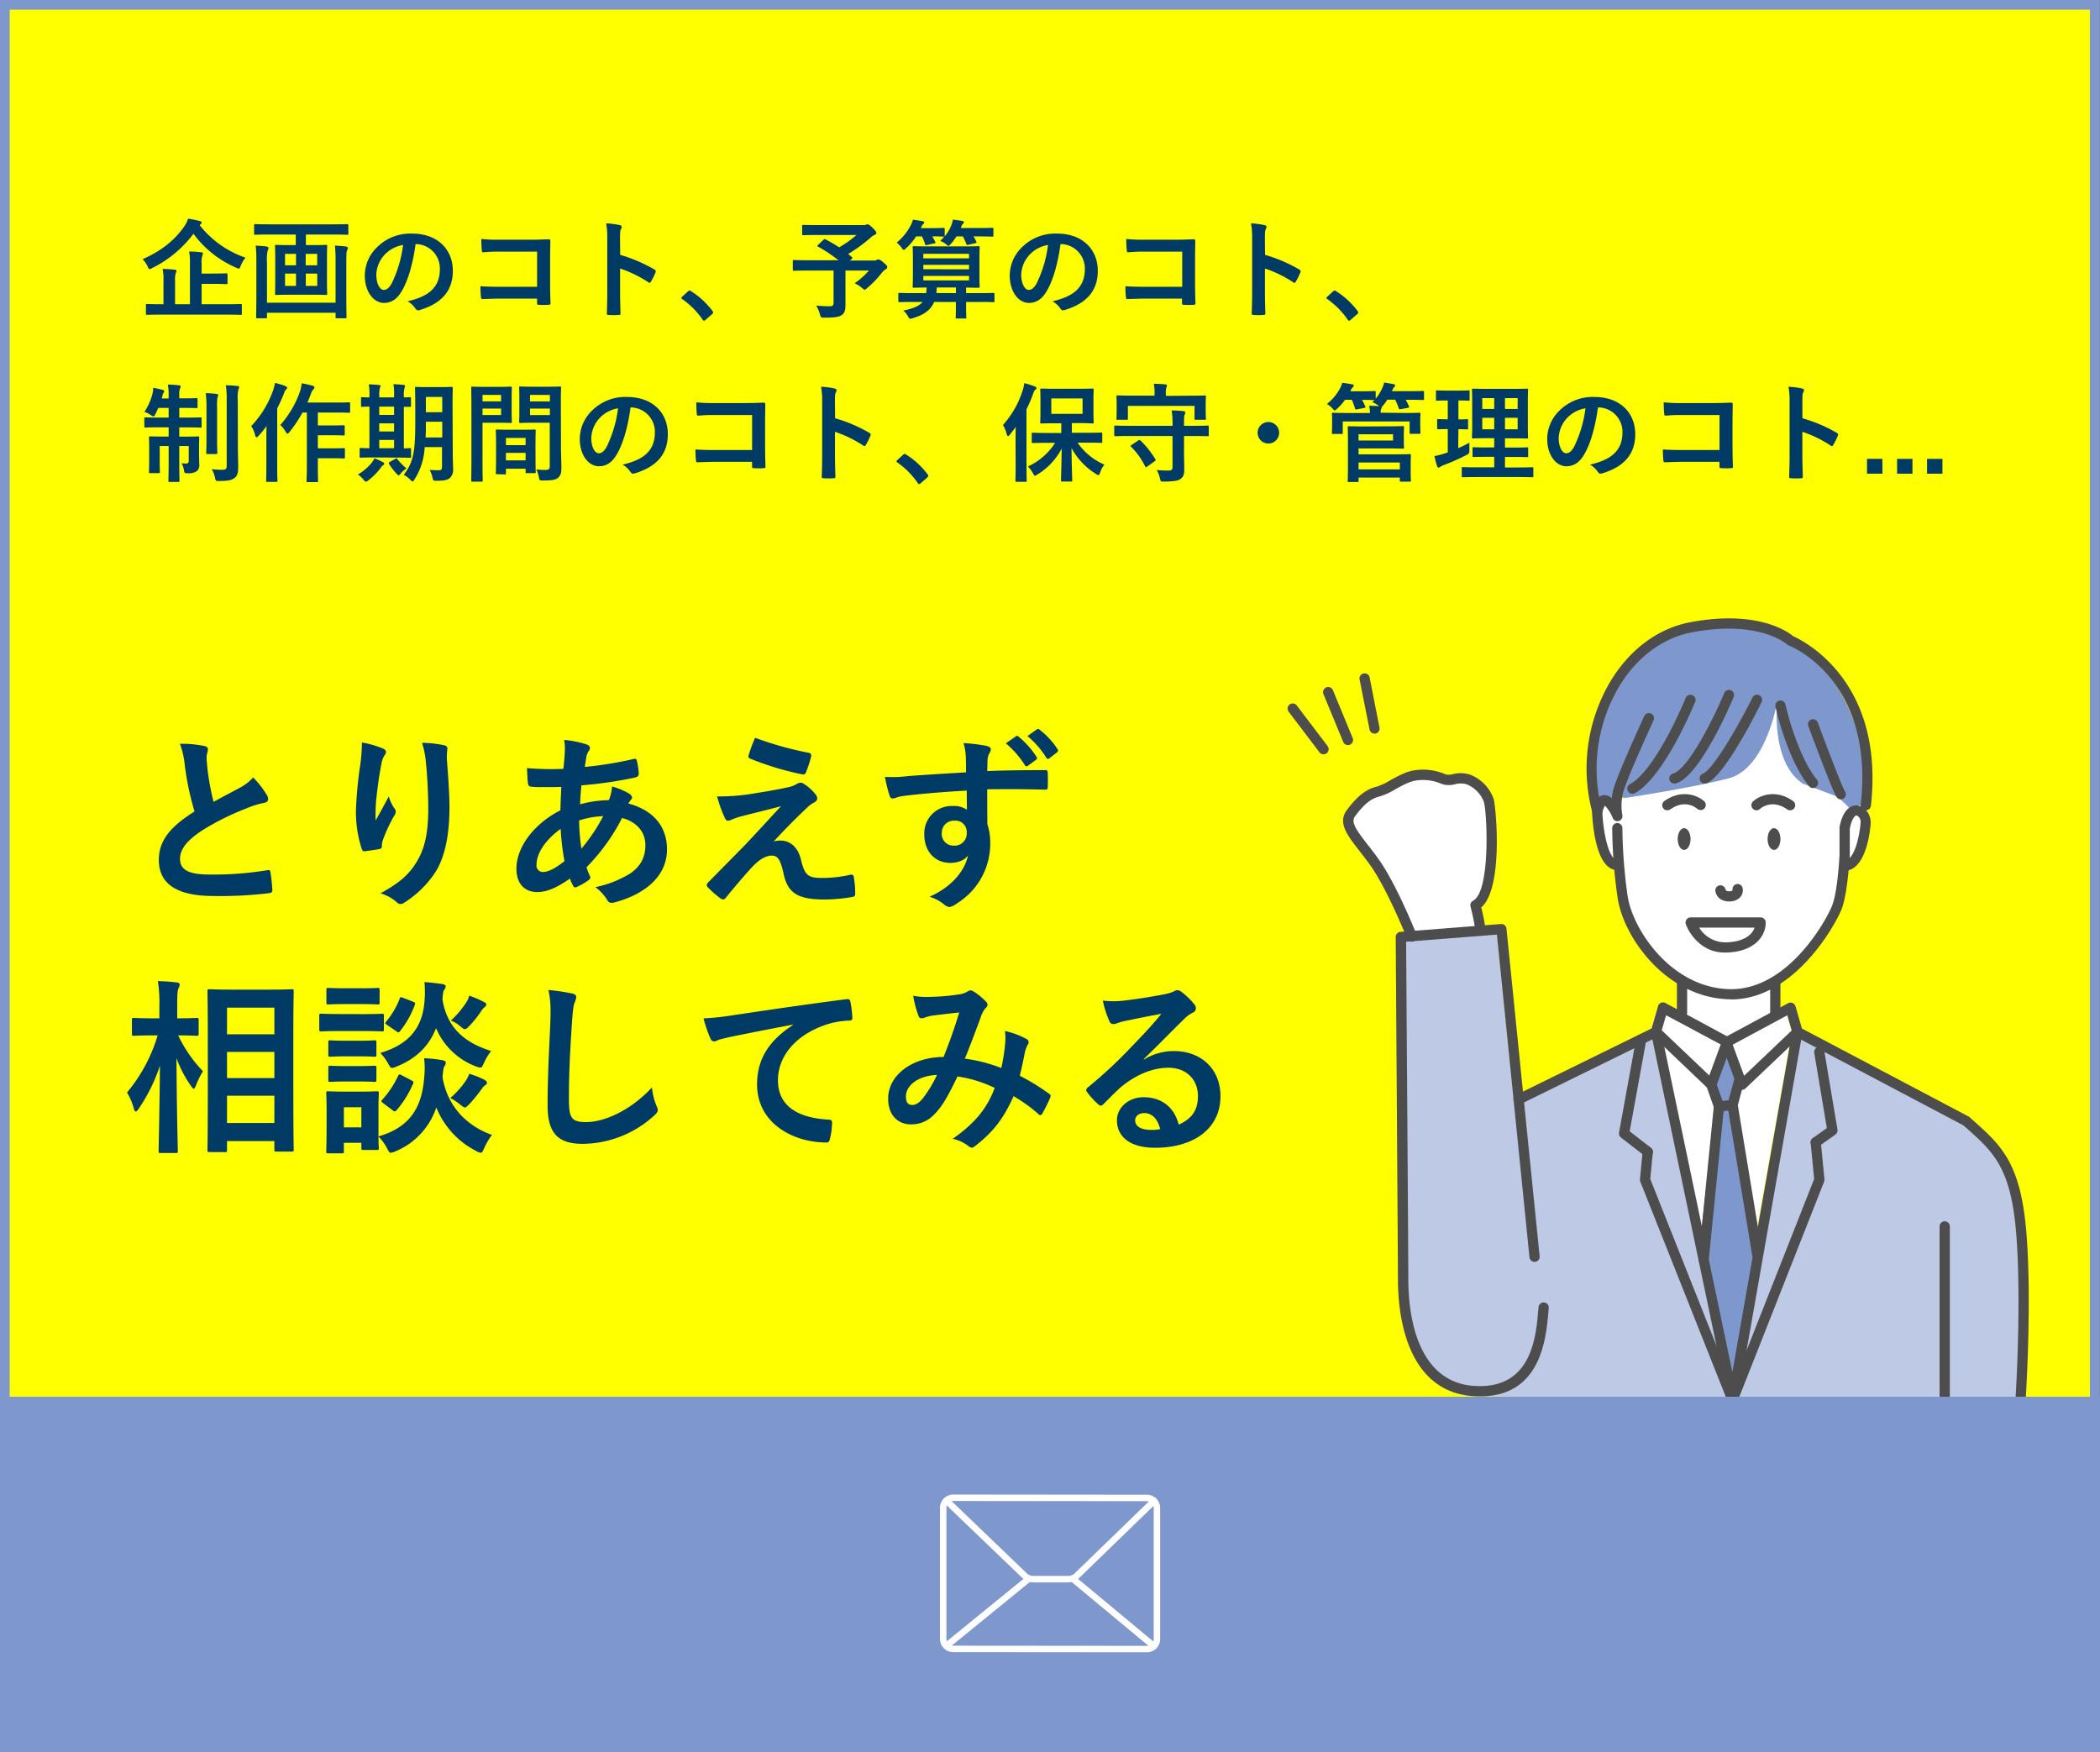 <svg xmlns="http://www.w3.org/2000/svg" viewBox="0 0 650.13 542.47"><rect x="0" y="0" width="650.13" height="542.47" fill="#808080" stroke="none"/><defs><style>.cls-1{fill:#ff0;}.cls-2{fill:#7e97cd;}.cls-3{fill:#fff;}.cls-4{fill:#becae5;}.cls-5{fill:#4d4d4d;}.cls-6{fill:#003b66;}.cls-7{fill:none;stroke:#fff;stroke-linecap:round;stroke-linejoin:round;stroke-width:2px;}</style></defs><g id="レイヤー_2" data-name="レイヤー 2"><g id="txt"><rect class="cls-1" x="1.5" y="1.5" width="647" height="539.47"/><path class="cls-2" d="M647,3V539.47H3V3H647m3-3H0V542.47H650V0Z"/><path class="cls-2" d="M500.5,246.74c-1,4.22,1.24,5.94,1.24,5.94s-4.19-10-6.21-1.44c-6.84-23.71,6.21-52.8,29.18-57.05,22-4.07,30.58,4.16,30.58,4.16s26.36,16,21.9,56.29Z"/><path class="cls-3" d="M437.09,290S431.2,275.23,426,267.63s-10.62-11.95-7.73-15.84,5.36-6,8.4-6.7,7.61-4.5,11.65-5a15.8,15.8,0,0,1,8.67,1.19c2.14.87,4.61-1,7.63.1a11,11,0,0,1,6.33,6.5c.79,2.54,2.78,28.85-4.12,32.45a73.52,73.52,0,0,1,1.55,7.6Z"/><path class="cls-4" d="M555,319.52,535,431.75,511.15,319.52l-42.54,20.91-5.32-52.75-31.12,2.43s.67,98.06.69,106.17,2.53,34.65,22.93,36l169.77,2.56s.47-31.84-1.35-53.48-8.1-26.21-17-34.24Z"/><polygon class="cls-3" points="554.77 319.52 534.79 431.75 510.97 319.52 513.13 312.02 532.98 322.73 532.76 322.73 552.61 312.02 554.77 319.52"/><path class="cls-3" d="M500.35,247.52s23.06-3.45,34.77-6.5,15.09-23.82,15.09-23.82-2.19,18.57,7.84,25.41l10.83,4.09s5.32,4.65,3.73,4.19c-1.31-.38,6.41-4.95,5.88,3.88,0,0-.89,13.16-6.51,13.24l-2.33,12.71c-1.33,3.58-8.41,16.57-19.44,23.18v10.45l-15.31,7.23s-13.42-7.77-14.16-8.17c-.4-.22-.37-5.66-.25-10.58-9.85-6.33-16.12-17.33-17.27-25.2-1.66-11.33-1.68-11.51-1.68-11.52l0,1.72c-5.62-.08-7.16-18.17-7.16-18.17Z"/><polygon class="cls-2" points="535.39 323.71 539.15 334.66 536.47 342.01 545.46 387.56 536.47 433.23 526.12 386.23 531.03 342.88 529.01 334.43 535.39 323.71"/><path class="cls-5" d="M516.19,250.89a1.56,1.56,0,0,0,.91-.29c4.67-3.27,8-.46,8.41-.12a1.59,1.59,0,0,0,2.14-2.34c-1.87-1.73-6.86-4-12.37-.13a1.58,1.58,0,0,0,.91,2.88Z"/><path class="cls-5" d="M554.18,250.89a1.58,1.58,0,0,0,.91-2.88c-5.51-3.86-10.5-1.6-12.37.13a1.58,1.58,0,0,0,2.14,2.33c.38-.33,3.75-3.13,8.41.13A1.56,1.56,0,0,0,554.18,250.89Z"/><ellipse class="cls-5" cx="549.21" cy="259.79" rx="1.99" ry="3.37"/><ellipse class="cls-5" cx="521.38" cy="259.79" rx="1.99" ry="3.37"/><path class="cls-5" d="M535.4,279.12a4.71,4.71,0,0,0,3-1A3.21,3.21,0,0,0,539.5,275a1.58,1.58,0,1,0-3.11.6c-.09.23-.75.48-1.49.32-.2,0-.67-.19-.71-.51a1.59,1.59,0,0,0-3.15.38,3.65,3.65,0,0,0,2.4,3A5.25,5.25,0,0,0,535.4,279.12Z"/><path class="cls-5" d="M521.92,286.17a1.59,1.59,0,0,1,.2-1.45,1.57,1.57,0,0,1,1.29-.67h21.65a1.59,1.59,0,0,1,1.58,1.59c0,4.52-3.83,9.15-12.38,9.3H534C526.94,295,523,289.23,521.92,286.17Zm4.11,1.05a9.53,9.53,0,0,0,8.18,4.56c5.55-.1,8.19-2.27,9-4.56Z"/><path class="cls-5" d="M535.44,309.41c-19.42-.44-32.83-18.93-34.67-31.55a158,158,0,0,1-1.65-21.45,1.57,1.57,0,0,1,1.58-1.57h0a1.58,1.58,0,0,1,1.57,1.59,157.79,157.79,0,0,0,1.62,21c1.48,10.13,13.31,28.43,31.61,28.84,18.13.38,30.15-21.7,31.77-26.07,1.72-4.63,2.22-15.54,2.22-15.58v-8.17a1.43,1.43,0,0,1,0-.29c1.23-6.52,4.31-6.9,5.58-6.76,2.3.26,4.17,2.76,4.07,5.51-.09,1.4-1.06,13-6.84,14.55-.34,3.76-1,8.84-2.09,11.84-1.74,4.67-14.61,28.15-34.25,28.15Zm37.23-52.84v8.09c0,.08,0,.45-.06,1,2.11-2,3.19-7.9,3.41-11a2.19,2.19,0,0,0-1.26-2.2h0C574.22,252.52,573.25,253.6,572.67,256.57Z"/><path class="cls-5" d="M500.7,269.42a1.59,1.59,0,0,0,0-3.17c-2.68,0-4.42-8.77-4.65-15.06a1.59,1.59,0,1,0-3.17.11c.11,3,1,18,7.78,18.12Z"/><path class="cls-5" d="M518.4,242.61a1.65,1.65,0,0,0,.43-.06c7.37-2.08,16.84-24.22,17.89-26.74a1.58,1.58,0,1,0-2.92-1.23c-3.76,9-11.38,23.67-15.83,24.92a1.58,1.58,0,0,0,.43,3.11Z"/><path class="cls-5" d="M505.45,245.73a1.56,1.56,0,0,0,.78-.2c9.11-5.14,18.19-27.3,18.57-28.24a1.58,1.58,0,0,0-2.93-1.19c-.09.22-9,22.07-17.2,26.67a1.58,1.58,0,0,0,.78,3Z"/><path class="cls-5" d="M527.8,242.61a1.55,1.55,0,0,0,.56-.11c5.35-2,15.14-21.27,17-25.1a1.58,1.58,0,0,0-.71-2.12,1.57,1.57,0,0,0-2.12.71c-4.52,9.07-12.26,22.38-15.34,23.55a1.59,1.59,0,0,0,.57,3.07Z"/><path class="cls-5" d="M561.27,244a1.55,1.55,0,0,0,1-.35,1.58,1.58,0,0,0,.23-2.23c-6.29-7.77-9.72-23.12-9.75-23.28a1.58,1.58,0,1,0-3.09.68c.14.66,3.61,16.24,10.38,24.59A1.58,1.58,0,0,0,561.27,244Z"/><path class="cls-5" d="M569.86,247.52a1.58,1.58,0,0,0,1.32-2.46c-.76-1.13-4.9-11.84-8.42-21.35a1.59,1.59,0,0,0-2-.93,1.57,1.57,0,0,0-.93,2c1.23,3.34,7.45,20.07,8.75,22A1.58,1.58,0,0,0,569.86,247.52Z"/><path class="cls-5" d="M500.7,254.27a1.67,1.67,0,0,0,.49-.08,1.58,1.58,0,0,0,1.05-1.87,16.81,16.81,0,0,1,.23-6.82c.79-3.34,7.09-17.35,9.45-22.46a1.58,1.58,0,0,0-2.87-1.33c-.35.76-8.64,18.73-9.67,23.06a22.71,22.71,0,0,0-.41,2.37,3.42,3.42,0,0,0-2.47-.95,2.82,2.82,0,0,0-1.45.56,49.92,49.92,0,0,1,6.44-34.56C507,203.24,515,197.4,524,195.74c20.75-3.84,29.12,3.69,29.2,3.76a1.58,1.58,0,0,0,.52.33c1.09.42,26.61,10.83,22.34,49.3a1.58,1.58,0,1,0,3.15.35c4.3-38.76-21.06-51.16-24.06-52.49-1.6-1.34-10.94-8.21-31.73-4.36-9.85,1.82-18.58,8.18-24.58,17.89A52.84,52.84,0,0,0,493,251.68a1.55,1.55,0,0,0,1.56,1.15,1.6,1.6,0,0,0,1.51-1.22,6.65,6.65,0,0,1,.79-2.16,11.64,11.64,0,0,1,2.42,3.84A1.58,1.58,0,0,0,500.7,254.27Z"/><path class="cls-5" d="M437.09,291.57a1.51,1.51,0,0,0,.59-.11,1.58,1.58,0,0,0,.88-2.06c-.24-.61-6-15-11.28-22.67-1.35-2-2.72-3.72-3.93-5.27-3.75-4.82-5.15-7-3.84-8.73,2.79-3.75,5-5.51,7.49-6.09a21.61,21.61,0,0,0,5-2.27c2.09-1.16,4.47-2.46,6.47-2.71a14.2,14.2,0,0,1,7.87,1.08,7.18,7.18,0,0,0,4.1.09,6.6,6.6,0,0,1,3.58,0,9.5,9.5,0,0,1,5.37,5.48c1,3.34,2.11,27.73-3.34,30.57a1.59,1.59,0,0,0-.8,1.81,70.55,70.55,0,0,1,1.51,7.42,1.59,1.59,0,0,0,3.14-.44c0-.14-.44-3.13-1.32-6.71,6.95-6.06,4.54-31.31,3.83-33.59a12.54,12.54,0,0,0-7.29-7.51,9.47,9.47,0,0,0-5.24-.18,4.67,4.67,0,0,1-2.35.09,17.36,17.36,0,0,0-9.46-1.29c-2.6.33-5.26,1.79-7.6,3.08a20,20,0,0,1-4.2,2c-3.29.75-6.08,2.93-9.32,7.29-2.88,3.88.1,7.71,3.88,12.57,1.18,1.51,2.52,3.23,3.82,5.12,5.07,7.36,10.89,21.9,10.95,22A1.59,1.59,0,0,0,437.09,291.57Z"/><path class="cls-5" d="M549.61,315.19a1.59,1.59,0,0,0,1.58-1.59v-9a1.59,1.59,0,1,0-3.17,0v9A1.59,1.59,0,0,0,549.61,315.19Z"/><path class="cls-5" d="M520.74,315.1a1.59,1.59,0,0,0,1.58-1.59v-9.57a1.59,1.59,0,1,0-3.17,0v9.57A1.59,1.59,0,0,0,520.74,315.1Z"/><path class="cls-5" d="M470.12,342a1.56,1.56,0,0,0,.7-.16l42.54-20.91A1.58,1.58,0,1,0,512,318.1L469.42,339a1.58,1.58,0,0,0,.7,3Z"/><path class="cls-5" d="M625.56,434.82a1.58,1.58,0,0,0,1.57-1.48c0-.31,2-30.62.17-52.13-1.79-21.21-7.86-26.63-16.25-34.13l-1.29-1.16a1.66,1.66,0,0,0-.32-.22L557.2,318.12a1.58,1.58,0,0,0-1.48,2.8l52.06,27.49,1.16,1c8.14,7.28,13.52,12.09,15.2,32,1.79,21.28-.15,51.36-.17,51.66a1.59,1.59,0,0,0,1.48,1.68Z"/><path class="cls-5" d="M458.26,432.35c18.75,0,20.36-17.9,21.06-25.7.05-.65.11-1.24.16-1.74a1.59,1.59,0,0,0-3.15-.36c-.05.53-.11,1.14-.17,1.81-.7,7.76-2.13,23.92-19.74,22.76C438.05,427.93,436,405.75,436,396.27c0-7.47-.6-92.39-.69-104.69l28.11-2.2,10.08,99.91a1.58,1.58,0,0,0,3.15-.32L466.38,287.52a1.59,1.59,0,0,0-1.7-1.42l-31.12,2.43a1.58,1.58,0,0,0-1.46,1.59c0,1,.66,98.15.69,106.17,0,10.36,2.39,34.63,23.42,36C456.91,432.33,457.6,432.35,458.26,432.35Z"/><path class="cls-5" d="M602.06,434.82a1.59,1.59,0,0,0,1.58-1.59V379.62a1.59,1.59,0,0,0-3.17,0v53.61A1.59,1.59,0,0,0,602.06,434.82Z"/><path class="cls-5" d="M425.51,227.14a1.55,1.55,0,0,0,.31,0,1.58,1.58,0,0,0,1.25-1.86L424,209.66a1.59,1.59,0,0,0-3.11.62l3.1,15.58A1.59,1.59,0,0,0,425.51,227.14Z"/><path class="cls-5" d="M417.3,230.7a1.62,1.62,0,0,0,.61-.12,1.59,1.59,0,0,0,.86-2.07l-6.07-14.68a1.59,1.59,0,1,0-2.93,1.21l6.07,14.68A1.58,1.58,0,0,0,417.3,230.7Z"/><path class="cls-5" d="M409.72,233.55A1.58,1.58,0,0,0,411,231l-9.6-12.65a1.59,1.59,0,0,0-2.53,1.91l9.61,12.66A1.57,1.57,0,0,0,409.72,233.55Z"/><path class="cls-5" d="M538.94,337.43a1.59,1.59,0,0,1-1.13-1L533,323.28a1.58,1.58,0,0,1,.73-1.94l19.85-10.72a1.61,1.61,0,0,1,1.37-.06,1.57,1.57,0,0,1,.91,1l2.16,7.5a1.62,1.62,0,0,1-.43,1.59L540.39,337a1.54,1.54,0,0,1-1.09.44A1.47,1.47,0,0,1,538.94,337.43Zm14.39-23.08-16.91,9.12,3.53,9.61,14.73-14Z"/><path class="cls-5" d="M528.73,337l-17.16-16.36a1.59,1.59,0,0,1-.43-1.59l2.16-7.5a1.59,1.59,0,0,1,2.27-1l19.85,10.72a1.58,1.58,0,0,1,.74,1.94l-4.85,13.16a1.57,1.57,0,0,1-1.13,1,1.34,1.34,0,0,1-.35,0A1.57,1.57,0,0,1,528.73,337ZM515.8,314.35,514.45,319l14.72,14,3.54-9.61Z"/><path class="cls-5" d="M536.48,434.82h0a1.57,1.57,0,0,0,1.53-1.31L558,319.8a1.58,1.58,0,0,0-1.28-1.84,1.59,1.59,0,0,0-1.84,1.29l-18.56,105.6L514.21,319.2a1.58,1.58,0,1,0-3.1.65l23.82,113.71A1.58,1.58,0,0,0,536.48,434.82Z"/><path class="cls-5" d="M532.17,344.12h.13l4.21-.36a1.58,1.58,0,0,0,1.39-1.17l2.22-8.23a1.58,1.58,0,0,0-3.06-.82l-1.93,7.16-1.87.16-1.94-5.5a1.58,1.58,0,0,0-3,1.05l2.34,6.66A1.6,1.6,0,0,0,532.17,344.12Z"/><path class="cls-5" d="M544,389.93l.26,0a1.58,1.58,0,0,0,1.31-1.82l-7.61-46.17a1.59,1.59,0,0,0-3.13.52l7.61,46.16A1.59,1.59,0,0,0,544,389.93Z"/><path class="cls-5" d="M527.43,391.58a1.58,1.58,0,0,0,1.57-1.43l4.74-47.45a1.58,1.58,0,1,0-3.15-.32l-4.74,47.46a1.58,1.58,0,0,0,1.42,1.73Z"/><path class="cls-5" d="M562.13,355.26a1.57,1.57,0,0,0,.92-.29l5.17-3.68a1.59,1.59,0,0,0,.64-1.55l-4.08-24.26a1.58,1.58,0,0,0-3.12.52l3.91,23.28-4.36,3.11a1.58,1.58,0,0,0-.37,2.21A1.57,1.57,0,0,0,562.13,355.26Z"/><path class="cls-5" d="M536.48,434.82a1.57,1.57,0,0,0,1.47-1l26.77-67.95a1.51,1.51,0,0,0,.1-.73l-1.12-11.6a1.58,1.58,0,1,0-3.15.3l1.08,11.22L535,432.65a1.59,1.59,0,0,0,.89,2.06A1.7,1.7,0,0,0,536.48,434.82Z"/><path class="cls-5" d="M510.12,358.24a1.59,1.59,0,0,0,1-2.84l-6.6-5.11,5.14-28.23a1.59,1.59,0,0,0-3.12-.57l-5.31,29.18a1.6,1.6,0,0,0,.59,1.54l7.36,5.69A1.55,1.55,0,0,0,510.12,358.24Z"/><path class="cls-5" d="M536.27,434.82a1.7,1.7,0,0,0,.58-.11,1.6,1.6,0,0,0,.89-2.06l-26.84-67.6.8-8.25a1.59,1.59,0,0,0-3.16-.3l-.83,8.63a1.57,1.57,0,0,0,.1.74l27,67.95A1.6,1.6,0,0,0,536.27,434.82Z"/><path class="cls-6" d="M61.79,69.7A30.74,30.74,0,0,0,76,79.78a9.79,9.79,0,0,0-1.49,2.56c-.24.6-.34.83-.57.83a2.3,2.3,0,0,1-.76-.26A32.28,32.28,0,0,1,59.89,72.39,36,36,0,0,1,47.11,83a2.49,2.49,0,0,1-.79.33c-.24,0-.34-.23-.6-.8a8.76,8.76,0,0,0-1.57-2.29C50.38,77.52,54.34,74,57,70.16a8.86,8.86,0,0,0,1.23-2.46,35.22,35.22,0,0,1,3.59.73c.37.1.6.27.6.53a.59.59,0,0,1-.36.5ZM49.71,97.42c-3,0-4,.06-4.19.06s-.34,0-.34-.33V94.49c0-.33,0-.37.34-.37s1.23.07,4.19.07h.9V86.9a15.11,15.11,0,0,0-.27-3.63c1.27,0,2.56.1,3.76.24.34,0,.54.2.54.36a1.58,1.58,0,0,1-.24.7A7.67,7.67,0,0,0,54.2,87v7.19h4.6V81.51a18,18,0,0,0-.24-3.63c1.23,0,2.6.1,3.73.24.33,0,.53.19.53.36a1.68,1.68,0,0,1-.2.73,6.49,6.49,0,0,0-.2,2.4V84.7h3.36c3,0,4.1-.06,4.3-.06s.36,0,.36.36v2.6c0,.33,0,.37-.36.37s-1.27-.07-4.3-.07H62.42v6.29h7.92c2.93,0,4-.07,4.16-.07s.37,0,.37.37v2.66c0,.3,0,.33-.37.33s-1.23-.06-4.16-.06Z"/><path class="cls-6" d="M83.25,72.62c-3,0-4,.07-4.22.07s-.37,0-.37-.33V69.79c0-.36,0-.39.37-.39s1.23.06,4.22.06h20c3,0,4-.06,4.23-.06s.36,0,.36.39v2.57c0,.3,0,.33-.36.33s-1.2-.07-4.23-.07H94.7v3.27h2c3,0,4-.07,4.2-.07.36,0,.39,0,.39.4,0,.2-.06,1.23-.06,3.59v7.56c0,2.33.06,3.39.06,3.59s0,.37-.39.37c-.2,0-1.2-.07-4.2-.07h-7c-3,0-4,.07-4.19.07s-.37,0-.37-.37.07-1.26.07-3.59V79.81c0-2.36-.07-3.39-.07-3.59,0-.37,0-.4.37-.4s1.23.07,4.19.07h1.87V72.62Zm20.64,8.29a45.74,45.74,0,0,0-.2-4.86c1.26.07,2.29.13,3.36.27.4.06.63.2.63.5a1.12,1.12,0,0,1-.2.63c-.2.3-.26,1.3-.26,3.49V91.56c0,4.23.06,6.42.06,6.62s0,.37-.36.37h-2.67c-.33,0-.36,0-.36-.37V96.85H82.65v1.33c0,.34,0,.37-.36.37H79.66c-.33,0-.37,0-.37-.37s.07-2.36.07-6.55V80.74a37.66,37.66,0,0,0-.2-4.69c1.3.07,2.26.13,3.33.27.4.06.63.23.63.5a1.45,1.45,0,0,1-.23.7A11,11,0,0,0,82.65,81V93.72h21.24ZM91.64,82.14V78.61H88.25v3.53Zm0,6.39V84.7H88.25v3.83Zm3-9.92v3.53h3.56V78.61Zm3.56,6.09H94.67v3.83h3.56Z"/><path class="cls-6" d="M128.65,75.62c-.77,5.66-2.17,10.85-4.16,14.34-1.44,2.5-3.17,3.83-5.66,3.83-2.93,0-5.89-3.13-5.89-8.55a12.26,12.26,0,0,1,3.76-8.66,14.57,14.57,0,0,1,10.81-4.26c8,0,12.68,4.93,12.68,11.55,0,6.19-3.49,10.09-10.25,12.12-.7.2-1,.06-1.43-.6a7,7,0,0,0-2.33-2.1c5.63-1.33,10-3.66,10-10a7.55,7.55,0,0,0-7.45-7.72Zm-9.56,3.23A9.58,9.58,0,0,0,116.5,85c0,3.07,1.23,4.76,2.26,4.76.87,0,1.6-.43,2.5-2a38.14,38.14,0,0,0,3.53-11.91A10.09,10.09,0,0,0,119.09,78.85Z"/><path class="cls-6" d="M166.28,77.92H154.67a43.9,43.9,0,0,0-5,.2c-.37,0-.5-.17-.5-.57-.1-.9-.17-2.46-.17-3.56a47.62,47.62,0,0,0,5.56.23h9.88c1.73,0,3.5-.06,5.26-.13.53,0,.7.13.67.56,0,1.77-.07,3.5-.07,5.26v8c0,2.43.1,5.09.13,6,0,.33-.13.43-.6.47a23.71,23.71,0,0,1-2.92,0c-.54,0-.64-.07-.64-.57V92.46H154.83c-2.09,0-3.86.1-5.45.13-.3,0-.44-.13-.47-.5a31.25,31.25,0,0,1-.17-3.46c1.57.1,3.5.17,6.13.17h11.41Z"/><path class="cls-6" d="M192,78.91a47.52,47.52,0,0,1,10.59,4.53c.36.2.53.43.36.87a19.45,19.45,0,0,1-1.43,2.89c-.13.23-.27.37-.43.37a.55.55,0,0,1-.37-.17,37,37,0,0,0-8.75-4.26V90.5c0,2.16.07,4.12.13,6.52,0,.4-.13.5-.6.5a24.36,24.36,0,0,1-3,0c-.46,0-.63-.1-.63-.5.1-2.46.13-4.43.13-6.56V74.09a25.71,25.71,0,0,0-.33-4.93,24.2,24.2,0,0,1,4.16.54c.47.09.63.3.63.56a1.83,1.83,0,0,1-.26.77c-.24.43-.24,1.26-.24,3.13Z"/><path class="cls-6" d="M213,90.23a.73.73,0,0,1,.5-.27.7.7,0,0,1,.43.2,24.78,24.78,0,0,1,6.62,6.09c.2.27.23.37.23.5s-.06.3-.33.53l-2,1.73c-.23.2-.36.3-.46.3s-.3-.06-.47-.33a25,25,0,0,0-6.29-6.36c-.2-.13-.3-.23-.3-.33s.07-.2.23-.4Z"/><path class="cls-6" d="M254.93,74.25c.27-.26.37-.26.67-.13,1.43.77,2.83,1.57,4.19,2.46a32.49,32.49,0,0,0,5.36-3.82H253.27c-3.26,0-4.39.06-4.59.06s-.34,0-.34-.36V70c0-.33,0-.36.34-.36s1.33.06,4.59.06h13.94a2.44,2.44,0,0,0,.87-.1,1,1,0,0,1,.47-.16c.26,0,.73.23,1.56,1.06,1,1,1.2,1.27,1.2,1.63s-.2.47-.6.63a4.05,4.05,0,0,0-1.23.87,49.41,49.41,0,0,1-6.89,5l1.16,1c.27.23.27.26-.1.56l-.53.47h7.52a1.31,1.31,0,0,0,.77-.17,1,1,0,0,1,.5-.16c.26,0,.6.06,1.66,1s1.1,1,1.1,1.4-.13.4-.47.63A5.2,5.2,0,0,0,273,84.47a30,30,0,0,1-4.56,4.73c-.36.33-.56.5-.76.5s-.37-.17-.8-.54a11.51,11.51,0,0,0-2.3-1.46A22.35,22.35,0,0,0,269,83.77h-7.25V89.3c0,2.43,0,4,0,5.19,0,1.63-.37,2.49-1.07,3-1,.67-2.19.87-5.55.87-1,0-1,0-1.3-1.07a11,11,0,0,0-1.13-2.66c1.7.13,3.06.2,4.09.2s1.27-.26,1.27-1.2V83.77H250c-3,0-4,.07-4.2.07s-.36,0-.36-.37V80.88c0-.34,0-.37.36-.37s1.23.07,4.2.07h9.58a46.53,46.53,0,0,0-6.29-4.2c-.17-.09-.23-.16-.23-.26s.06-.2.23-.33Z"/><path class="cls-6" d="M296.1,73.19a15,15,0,0,1-1.73,2.33c-.37.4-.53.6-.73.6s-.37-.17-.77-.53a6.61,6.61,0,0,0-1.8-1,11,11,0,0,0,1.24-1.33.51.51,0,0,1-.27,0c-.2,0-1-.07-3.43-.07.33.53.63,1.1.93,1.7.17.3.14.36-.33.46l-2.13.5c-.53.14-.57.1-.66-.23a20.18,20.18,0,0,0-1-2.43h-1.79a19.56,19.56,0,0,1-3.13,3.69c-.37.34-.57.5-.73.5s-.34-.23-.67-.7a6.82,6.82,0,0,0-1.5-1.56A16.9,16.9,0,0,0,282,69.66a8.84,8.84,0,0,0,.63-1.63,28.4,28.4,0,0,1,3,.47c.37.06.5.16.5.36a.75.75,0,0,1-.33.54,1.74,1.74,0,0,0-.5.73,4.38,4.38,0,0,1-.23.5h3.19c2.76,0,3.63-.07,3.83-.07s.37,0,.37.37v2a.51.51,0,0,1,0,.27,12.2,12.2,0,0,0,2-3.33A9.25,9.25,0,0,0,295,68c.93.1,2.23.27,2.93.43.37.07.47.2.47.34a.69.69,0,0,1-.3.56,1.32,1.32,0,0,0-.44.77l-.23.5h5.36c3.13,0,4.19-.07,4.39-.07s.37,0,.37.37v2c0,.33,0,.37-.37.37s-1.26-.07-4.39-.07h-1.4c.3.5.57,1,.87,1.6.13.33.1.4-.37.5l-2.1.5c-.46.1-.53.06-.63-.27a21.47,21.47,0,0,0-1.06-2.33Zm-13.48,20.3c-2.93,0-4,.07-4.16.07s-.36,0-.36-.37v-2.1c0-.36,0-.4.36-.4s1.23.07,4.16.07h4.09a12.67,12.67,0,0,0,.17-1.73c-2.69,0-3.76.07-3.93.07-.36,0-.4,0-.4-.37s.07-1.1.07-3.26V79.88c0-2.13-.07-3.06-.07-3.3s0-.36.4-.36c.2,0,1.37.07,4.56.07h10.82c3.23,0,4.36-.07,4.59-.07s.37,0,.37.36-.07,1.17-.07,3.3v5.59c0,2.16.07,3.06.07,3.26s0,.37-.37.37-1.23,0-3.83-.07v1.73h4.3c2.93,0,4-.07,4.16-.07s.33,0,.33.4v2.1c0,.33,0,.37-.33.37s-1.23-.07-4.16-.07h-4.3v1.7c0,2,.07,2.89.07,3.06,0,.33,0,.37-.4.37h-2.53c-.33,0-.36,0-.36-.37,0-.17.06-1.1.06-3.06v-1.7h-6.72c-1,2.33-2.9,3.93-6.56,5a4,4,0,0,1-.83.2c-.3,0-.43-.2-.7-.7a5.87,5.87,0,0,0-1.49-1.83c3.09-.63,4.92-1.4,6-2.66Zm3.23-14.91V80H300V78.58ZM300,83.37V82H285.85v1.36Zm0,2.07H285.85v1.39H300Zm-4.06,5.32V89H290c0,.63-.06,1.2-.13,1.73Z"/><path class="cls-6" d="M328.31,75.62c-.76,5.66-2.16,10.85-4.16,14.34-1.43,2.5-3.16,3.83-5.66,3.83-2.92,0-5.89-3.13-5.89-8.55a12.3,12.3,0,0,1,3.76-8.66,14.61,14.61,0,0,1,10.82-4.26c8,0,12.68,4.93,12.68,11.55,0,6.19-3.49,10.09-10.25,12.12-.7.2-1,.06-1.43-.6a7.16,7.16,0,0,0-2.33-2.1c5.62-1.33,10-3.66,10-10a7.56,7.56,0,0,0-7.46-7.72Zm-9.55,3.23a9.54,9.54,0,0,0-2.6,6.15c0,3.07,1.24,4.76,2.27,4.76.86,0,1.59-.43,2.49-2a37.62,37.62,0,0,0,3.53-11.91A10.06,10.06,0,0,0,318.76,78.85Z"/><path class="cls-6" d="M366,77.92H354.33a44.13,44.13,0,0,0-5,.2c-.36,0-.5-.17-.5-.57-.1-.9-.16-2.46-.16-3.56a47.44,47.44,0,0,0,5.55.23h9.89c1.73,0,3.49-.06,5.26-.13.53,0,.7.13.66.56,0,1.77-.06,3.5-.06,5.26v8c0,2.43.1,5.09.13,6,0,.33-.13.43-.6.47a23.87,23.87,0,0,1-2.93,0c-.53,0-.63-.07-.63-.57V92.46H354.5c-2.1,0-3.86.1-5.46.13-.3,0-.43-.13-.46-.5a31.25,31.25,0,0,1-.17-3.46c1.56.1,3.5.17,6.12.17H366Z"/><path class="cls-6" d="M391.64,78.91a47.24,47.24,0,0,1,10.58,4.53c.37.2.53.43.37.87a20.48,20.48,0,0,1-1.43,2.89c-.14.23-.27.37-.44.37a.51.51,0,0,1-.36-.17,37,37,0,0,0-8.75-4.26V90.5c0,2.16.06,4.12.13,6.52,0,.4-.13.5-.6.5a24.36,24.36,0,0,1-3,0c-.47,0-.63-.1-.63-.5.1-2.46.13-4.43.13-6.56V74.09a25.71,25.71,0,0,0-.33-4.93,24.2,24.2,0,0,1,4.16.54c.46.09.63.3.63.56a1.73,1.73,0,0,1-.27.77c-.23.43-.23,1.26-.23,3.13Z"/><path class="cls-6" d="M412.7,90.23a.75.75,0,0,1,.5-.27.68.68,0,0,1,.43.2,24.82,24.82,0,0,1,6.63,6.09c.2.27.23.37.23.5s-.07.3-.33.53l-2,1.73c-.24.2-.37.3-.47.3s-.3-.06-.46-.33a25.2,25.2,0,0,0-6.29-6.36c-.2-.13-.3-.23-.3-.33s.06-.2.23-.4Z"/><path class="cls-6" d="M52.21,122.24a16.65,16.65,0,0,0-.24-3.16c1.27,0,2.4.1,3.46.23.3,0,.5.14.5.34a2.13,2.13,0,0,1-.23.73,4.28,4.28,0,0,0-.2,1.83v1.13h1.6c2.63,0,3.49-.07,3.69-.07s.37,0,.37.37V126c0,.33,0,.36-.37.36s-1.06-.06-3.69-.06H55.5v3h2.23c3.1,0,4.13-.07,4.33-.07s.36,0,.36.37V132c0,.36,0,.4-.36.4s-1.23-.07-4.33-.07H55.5v2.86h1.73c2.9,0,3.86-.06,4.09-.06s.37,0,.37.36-.07,1.23-.07,3.36V140c0,1.86.07,2.86.07,3.76a2.39,2.39,0,0,1-.76,2.13,4.51,4.51,0,0,1-2.8.63c-1,0-1,0-1.2-1a6.11,6.11,0,0,0-.73-2.09c.6.06,1.06.1,1.46.1s.77-.2.77-.84v-4.59H55.5v4.39c0,4.1.07,6.2.07,6.39s0,.34-.37.34H52.51c-.34,0-.37,0-.37-.34s.07-2.26.07-6.35v-4.43H49.44V143c0,2,.07,2.93.07,3.13s0,.36-.37.36H46.48c-.33,0-.36,0-.36-.36s.06-1.14.06-3.3v-4.36c0-2-.06-2.79-.06-3s0-.36.36-.36,1.23.06,4.13.06h1.6v-2.86h-2.8c-3.09,0-4.16.07-4.36.07s-.37,0-.37-.4V129.6c0-.34,0-.37.37-.37s1.27.07,4.36.07h2.8v-3H49c-.3.7-.59,1.33-.89,1.9s-.37.73-.6.73a1.93,1.93,0,0,1-.8-.4,8,8,0,0,0-2-1,18,18,0,0,0,2.56-5.89,8.75,8.75,0,0,0,.17-1.56,26.24,26.24,0,0,1,2.89.63c.4.1.5.2.5.4a1,1,0,0,1-.23.56,2.85,2.85,0,0,0-.33,1l-.2.7h2.13Zm11.71,4.43a35.16,35.16,0,0,0-.23-4.93c1.16,0,2.23.1,3.36.23.33,0,.5.17.5.37a2.51,2.51,0,0,1-.24.73,22.69,22.69,0,0,0-.1,3.56v9.19c0,2.83.07,4.19.07,4.39s0,.37-.4.37H64.22c-.33,0-.37,0-.37-.37s.07-1.56.07-4.39ZM73.64,138c0,2.33.1,5,.1,6.66s-.24,2.73-1.2,3.39-1.83.87-4.76.87c-1,0-1,0-1.23-1.07a9.12,9.12,0,0,0-1-2.59,26.43,26.43,0,0,0,3.2.2c1.1,0,1.43-.24,1.43-1.3V124a26.53,26.53,0,0,0-.27-4.69,31.18,31.18,0,0,1,3.56.2c.37,0,.57.2.57.37a1.61,1.61,0,0,1-.23.7,11.22,11.22,0,0,0-.2,3.36Z"/><path class="cls-6" d="M82.46,136.12c0-1.23,0-2.73.06-4.19A33.87,33.87,0,0,1,80,135c-.24.26-.44.4-.57.4s-.33-.17-.43-.57a8.24,8.24,0,0,0-1.23-2.89,30.83,30.83,0,0,0,6.75-11,11.88,11.88,0,0,0,.6-2.4c1.2.33,2.3.6,3.23,1,.4.17.53.3.53.5s-.07.37-.33.6-.4.47-.73,1.4a45,45,0,0,1-2,4.39v17.34c0,3.26.07,4.9.07,5.06,0,.33,0,.37-.37.37H82.75c-.33,0-.36,0-.36-.37s.07-1.8.07-5.06Zm11.18-8.39a39,39,0,0,1-4,6c-.3.36-.46.53-.63.53s-.36-.2-.63-.67a7.79,7.79,0,0,0-1.6-2,30.78,30.78,0,0,0,6.09-10.38,11.55,11.55,0,0,0,.53-2.53,33.45,33.45,0,0,1,3.3.73c.4.1.63.27.63.5a.77.77,0,0,1-.3.63,4.36,4.36,0,0,0-.86,1.63c-.3.8-.64,1.63-1,2.47h8.69c3,0,4-.07,4.13-.07.36,0,.4,0,.4.4v2.43c0,.37,0,.4-.4.4-.17,0-1.17-.07-4.13-.07H98.4v4h4.26c2.63,0,3.49-.06,3.69-.06s.37,0,.37.36v2.43c0,.33,0,.37-.37.37s-1.06-.07-3.69-.07H98.4v4.06h4.26c2.66,0,3.56-.07,3.76-.07s.36,0,.36.34v2.46c0,.37,0,.4-.36.4s-1.1-.07-3.76-.07H98.4v1.83c0,3.33.06,5,.06,5.19,0,.34,0,.37-.36.37H95.27c-.33,0-.37,0-.37-.37S95,147,95,143.67V127.73Z"/><path class="cls-6" d="M114,148.76c-.33.24-.53.37-.73.37s-.4-.2-.73-.6a8.69,8.69,0,0,0-1.73-1.63,15.28,15.28,0,0,0,4.32-3.69,7.17,7.17,0,0,0,.8-1.3,21.53,21.53,0,0,1,2.57,1.16c.33.17.46.3.46.5a.54.54,0,0,1-.36.47,2.69,2.69,0,0,0-.74.83A20.87,20.87,0,0,1,114,148.76Zm1.87-7.12c-3,0-4,.07-4.16.07s-.37,0-.37-.37v-2.26c0-.33,0-.37.37-.37.16,0,.83.07,2.66.07V125.9c-1.47,0-2.06.07-2.2.07-.36,0-.4,0-.4-.33v-2.3c0-.33,0-.37.4-.37.14,0,.73.07,2.2.07v-.57a18.3,18.3,0,0,0-.2-3.46c1,0,2.23.1,3.16.2.27,0,.47.1.47.3a1.5,1.5,0,0,1-.2.63,8,8,0,0,0-.17,2.3v.6H122v-.63a18.42,18.42,0,0,0-.2-3.46c1,.06,2.17.1,3.13.23.3,0,.47.13.47.3a1.9,1.9,0,0,1-.17.63,7.81,7.81,0,0,0-.2,2.33v.6c1.17,0,1.73-.07,1.87-.07s.33,0,.33.37v2.3c0,.29,0,.33-.33.33s-.7,0-1.87,0v12.85c1.2,0,1.77-.07,1.9-.07.3,0,.33,0,.33.37v2.26c0,.34,0,.37-.33.37s-1.2-.07-4.06-.07ZM122,128.46V125.9h-4.59v2.56Zm0,5.13v-2.5h-4.59v2.5Zm0,5.19v-2.56h-4.59v2.56Zm.34,3.33a1.13,1.13,0,0,1,.39-.2c.1,0,.17.07.27.23a20.07,20.07,0,0,0,2.83,2.9,9,9,0,0,0-1.83,1.63c-.27.33-.4.5-.57.5s-.3-.14-.56-.4a18.36,18.36,0,0,1-2.4-3.1c-.2-.3-.13-.43.13-.6Zm17.83-1.43c0,1.56.1,3.26.1,4.59a3.35,3.35,0,0,1-1,2.73c-.7.57-1.6.86-4.1.86-1.06,0-1,0-1.29-1a7.22,7.22,0,0,0-.9-2.36c1,.07,2,.1,2.86.1s1-.33,1-1.16v-6h-5.36a20.4,20.4,0,0,1-3.16,10c-.26.43-.43.63-.6.63s-.33-.16-.66-.49a8.33,8.33,0,0,0-2.07-1.57c2.83-3.66,3.57-6.75,3.57-15.84v-5.49c0-3.46-.07-5.29-.07-5.49,0-.37,0-.4.37-.4s1,.06,3.42.06h4.1c2.43,0,3.22-.06,3.42-.06s.37,0,.37.4c0,.2-.07,2-.07,5.49Zm-3.26-5.23v-4.86h-5.06v.6c0,1.57,0,3-.1,4.26Zm-5.06-12.54v4.72h5.06v-4.72Z"/><path class="cls-6" d="M154.77,119.78c2.16,0,3.16-.07,3.36-.07s.33,0,.33.4c0,.2-.06,1.17-.06,3.16v4.13c0,2,.06,3,.06,3.16,0,.37,0,.4-.33.4s-1.2-.07-3.36-.07h-5.39v10.79c0,4.59.06,6.85.06,7.08s0,.37-.36.37h-2.83c-.33,0-.37,0-.37-.37s.07-2.49.07-7.08V127.27c0-4.63-.07-7-.07-7.16,0-.36,0-.4.37-.4s1.5.07,3.93.07Zm-5.39,2.49v2h5.75v-2Zm5.75,4.23h-5.75v2h5.75Zm-1.26,20.33c-.33,0-.37,0-.37-.39,0-.2.07-1.1.07-6v-2.93c0-2.93-.07-3.92-.07-4.16s0-.36.37-.36,1,.06,3.56.06h4.49c2.53,0,3.33-.06,3.56-.06s.37,0,.37.36-.07,1.2-.07,3.6v3.29c0,4.83.07,5.73.07,5.89,0,.34,0,.37-.37.37h-2.39c-.34,0-.37,0-.37-.37v-1h-6.09v1.37c0,.36,0,.39-.4.39Zm2.76-9h6.09v-2.23h-6.09Zm6.09,4.72v-2.33h-6.09v2.33Zm10.95-4.36c0,2.33.13,5,.13,6.62s-.23,2.4-1,3.07-1.63.89-4.76.89c-1,0-1,0-1.2-1a10.19,10.19,0,0,0-.8-2.43,21.75,21.75,0,0,0,2.8.17c1.1,0,1.36-.3,1.36-1.3V130.89h-5.45c-2.6,0-3.47.07-3.67.07s-.36,0-.36-.4c0-.2.06-1,.06-2.93V123c0-1.93-.06-2.73-.06-2.93,0-.36,0-.4.36-.4s1.07.07,3.67.07h4.89c2.59,0,3.49-.07,3.69-.07s.37,0,.37.4c0,.2-.07,1.56-.07,4.39Zm-9.58-15.91v2h6.15v-2Zm6.15,6.23v-2h-6.15v2Z"/><path class="cls-6" d="M195.2,126.2c-.76,5.66-2.16,10.85-4.16,14.34-1.43,2.5-3.16,3.83-5.66,3.83-2.93,0-5.89-3.13-5.89-8.55a12.26,12.26,0,0,1,3.76-8.65,14.57,14.57,0,0,1,10.82-4.26c8,0,12.68,4.92,12.68,11.54,0,6.19-3.5,10.09-10.25,12.12-.7.2-1,.06-1.43-.6a7.16,7.16,0,0,0-2.33-2.1c5.62-1.33,10-3.66,10-10a7.56,7.56,0,0,0-7.46-7.72Zm-9.55,3.23a9.59,9.59,0,0,0-2.6,6.16c0,3.06,1.24,4.75,2.27,4.75.86,0,1.59-.43,2.49-2a38,38,0,0,0,3.53-11.92A10.06,10.06,0,0,0,185.65,129.43Z"/><path class="cls-6" d="M232.84,128.5H221.22a44.13,44.13,0,0,0-5,.2c-.36,0-.5-.17-.5-.57-.1-.9-.16-2.46-.16-3.56a47.44,47.44,0,0,0,5.55.23H231c1.73,0,3.49-.06,5.26-.13.53,0,.69.13.66.57,0,1.76-.06,3.49-.06,5.25v8c0,2.43.09,5.09.13,6,0,.33-.13.43-.6.47a23.87,23.87,0,0,1-2.93,0c-.53,0-.63-.07-.63-.57V143H221.39c-2.1,0-3.86.1-5.46.13-.3,0-.43-.13-.46-.5a31.25,31.25,0,0,1-.17-3.46c1.56.1,3.49.17,6.12.17h11.42Z"/><path class="cls-6" d="M258.53,129.5A46.77,46.77,0,0,1,269.11,134c.37.2.53.43.37.87a20.48,20.48,0,0,1-1.43,2.89c-.14.24-.27.37-.44.37a.47.47,0,0,1-.36-.17,37,37,0,0,0-8.75-4.26v7.36c0,2.16.06,4.12.13,6.52,0,.4-.13.5-.6.5a20.89,20.89,0,0,1-3,0c-.47,0-.63-.1-.63-.5.09-2.46.13-4.43.13-6.56V124.67a25.59,25.59,0,0,0-.33-4.92,23.35,23.35,0,0,1,4.16.53c.46.1.63.3.63.56a1.73,1.73,0,0,1-.27.77c-.23.43-.23,1.26-.23,3.13Z"/><path class="cls-6" d="M279.59,140.81a.75.75,0,0,1,.5-.27.7.7,0,0,1,.43.2,25,25,0,0,1,6.63,6.09c.2.27.23.37.23.5s-.07.3-.33.54l-2,1.73c-.24.2-.37.3-.47.3s-.3-.07-.46-.34a25,25,0,0,0-6.29-6.35c-.2-.14-.3-.24-.3-.34s.06-.2.23-.4Z"/><path class="cls-6" d="M314.4,136.38c0-1.23,0-2.76.07-4.19-.6.83-1.23,1.63-1.87,2.43-.23.27-.4.43-.53.43s-.26-.2-.4-.6a11.4,11.4,0,0,0-1.16-2.86A29.08,29.08,0,0,0,316.56,121a10.81,10.81,0,0,0,.54-2.36,26,26,0,0,1,3.22,1c.34.13.54.23.54.5s-.1.36-.37.56-.4.5-.7,1.37a44,44,0,0,1-2,4.66v17.1c0,3.23.07,4.86.07,5,0,.33,0,.36-.37.36h-2.79c-.3,0-.34,0-.34-.36s.07-1.8.07-5Zm10,.74c-3.29,0-4.42.06-4.62.06s-.37,0-.37-.36v-2.47c0-.33,0-.36.37-.36s1.33.07,4.62.07h4.16v-3h-1.89c-3,0-4,.06-4.26.06s-.37,0-.37-.36.07-1,.07-2.93v-4.23c0-1.9-.07-2.69-.07-2.93s0-.36.37-.36,1.26.06,4.26.06H334c3,0,4-.06,4.22-.06s.37,0,.37.36-.07,1-.07,2.93v4.23c0,1.9.07,2.73.07,2.93s0,.36-.37.36S337,131,334,131h-2.17v3h4.5c3.26,0,4.39-.07,4.59-.07s.33,0,.33.36v2.47c0,.33,0,.36-.33.36s-1.33-.06-4.59-.06H333.6a19.19,19.19,0,0,0,8.29,6.79,8.5,8.5,0,0,0-1.33,2.53c-.2.49-.3.73-.5.73a1.92,1.92,0,0,1-.77-.37,21.38,21.38,0,0,1-7.55-8c0,4.16.2,8.89.2,10,0,.33,0,.36-.37.36h-2.73c-.33,0-.36,0-.36-.36,0-1.1.16-5.63.2-9.85a20.61,20.61,0,0,1-7.46,8c-.4.23-.6.4-.8.4s-.33-.23-.63-.76a9.48,9.48,0,0,0-1.56-2.1,19.53,19.53,0,0,0,8.42-7.32Zm10.75-13.75h-9.68v4.76h9.68Z"/><path class="cls-6" d="M349.54,135c-3,0-4,.06-4.22.06s-.37,0-.37-.4v-2.53c0-.33,0-.36.37-.36s1.23.07,4.22.07H363a28.61,28.61,0,0,0-.26-4.76c1.26,0,2.49.1,3.69.23.33,0,.53.23.53.4a1.71,1.71,0,0,1-.2.7c-.2.4-.2,1.06-.2,3.36v.07h3.1c3,0,4-.07,4.19-.07s.37,0,.37.36v2.53c0,.37,0,.4-.37.4s-1.23-.06-4.19-.06h-3.1v5.12c0,1.87.07,3.43.07,5.13s-.26,2.33-1.1,3c-.66.57-2.06.83-5.12.87-1.07,0-1.07,0-1.3-1a9.64,9.64,0,0,0-1-2.6,29,29,0,0,0,3.63.17c.93,0,1.26-.27,1.26-1.07V135Zm19-12.48c3.1,0,4.23-.07,4.43-.07s.37,0,.37.37-.07.8-.07,1.73v1.39c0,3,.07,3.43.07,3.67s0,.36-.37.36h-2.79c-.34,0-.37,0-.37-.36v-3.93H349.18v3.93c0,.33,0,.36-.37.36H346c-.33,0-.36,0-.36-.36s.06-.7.06-3.67V124.8c0-1.19-.06-1.76-.06-2s0-.37.36-.37,1.34.07,4.43.07h7V122a13.45,13.45,0,0,0-.23-3.16c1.2,0,2.4.07,3.56.17.33,0,.5.17.5.33a1.66,1.66,0,0,1-.17.67,5.45,5.45,0,0,0-.16,2v.57Zm-16.17,13.87c.33-.23.43-.19.7,0a28.63,28.63,0,0,1,4.59,5.76c.2.3.17.4-.2.67l-2.29,1.63a1.14,1.14,0,0,1-.4.2c-.14,0-.2-.1-.27-.27a21.91,21.91,0,0,0-4.29-6c-.3-.27-.24-.37.16-.64Z"/><path class="cls-6" d="M396,134a3.33,3.33,0,1,1-3.33-3.33A3.33,3.33,0,0,1,396,134Z"/><path class="cls-6" d="M434.9,127.87c3.13,0,4.26-.07,4.49-.07s.37,0,.37.37-.07.69-.07,1.43v1.16c0,2.53.07,3,.07,3.2s0,.36-.37.36h-2.63c-.33,0-.36,0-.36-.36v-3.47H415.7V134c0,.33,0,.36-.4.36h-2.6c-.33,0-.36,0-.36-.36s.06-.67.06-3.2v-1c0-.94-.06-1.44-.06-1.63s0-.37.36-.37,1.37.07,4.5.07h6.92a12.58,12.58,0,0,0-.24-2.23c1.1,0,2.2.06,3.07.13l-.27-.23a7.09,7.09,0,0,0-1.8-1l.6-.66c-.26,0-1.16-.07-3.82-.07a16.82,16.82,0,0,1,1,2c.13.33.13.4-.33.5l-2.2.43c-.47.1-.53.1-.63-.27a22.8,22.8,0,0,0-1-2.69h-2.1a15.87,15.87,0,0,1-2.43,2.76c-.36.33-.57.53-.76.53s-.34-.2-.7-.6a7,7,0,0,0-1.7-1.39,15.42,15.42,0,0,0,4.13-5,6.66,6.66,0,0,0,.59-1.56c1.07.13,2.33.33,3.07.5.33,0,.5.13.5.4a.55.55,0,0,1-.27.46,2.66,2.66,0,0,0-.57.8l-.23.47h3.56c2.8,0,3.7-.07,3.9-.07.36,0,.4,0,.4.37v2a14.71,14.71,0,0,0,2.06-3.33,8.58,8.58,0,0,0,.56-1.67c1,.14,2.17.34,2.87.5.36.07.53.17.53.4a.52.52,0,0,1-.27.47,3.67,3.67,0,0,0-.63,1.1l-.1.2h4.83c3.39,0,4.55-.07,4.75-.07s.37,0,.37.37v2.06c0,.33,0,.37-.37.37s-1.36-.07-4.75-.07h-.57a12.77,12.77,0,0,1,1,2c.13.33.13.4-.33.5l-2.17.4c-.46.1-.53.06-.63-.27a25.43,25.43,0,0,0-1.1-2.66h-2.46a13.3,13.3,0,0,1-1.2,1.7,2,2,0,0,1-.5.46.31.31,0,0,1,0,.2,1.36,1.36,0,0,1-.2.53,2.62,2.62,0,0,0-.14,1.14ZM429.81,132c2.93,0,4.29-.07,4.49-.07s.37,0,.37.36-.07.84-.07,2.3v1.67c0,1.46.07,2.09.07,2.32s0,.34-.37.34-1.56-.07-4.49-.07h-9.22v1.83h11.05c3,0,4.56-.07,4.79-.07s.37,0,.37.4c0,.2-.07.87-.07,2.53v2.76c0,1.67.07,2.3.07,2.47,0,.33,0,.36-.37.36h-2.69c-.34,0-.37,0-.37-.36v-.9H420.59v1c0,.34,0,.37-.37.37h-2.63c-.33,0-.36,0-.36-.37s.07-1.26.07-3.82v-8.82c0-2.56-.07-3.7-.07-3.9s0-.36.36-.36,1.74.07,4.73.07Zm1.46,2.46H420.59v1.93h10.68Zm-10.68,8.75v2.13h12.78v-2.13Z"/><path class="cls-6" d="M451.44,138.78c1.16-.53,2.3-1.06,3.46-1.7,0,.57,0,1.43,0,2.17,0,1.09,0,1.09-.83,1.59a65.18,65.18,0,0,1-7.19,3.2,5.75,5.75,0,0,0-1,.5.74.74,0,0,1-.53.23c-.17,0-.3-.1-.44-.43a30.63,30.63,0,0,1-.83-3.13,22.91,22.91,0,0,0,3.13-.8l1-.33v-7.22c-2.09,0-2.72.06-2.92.06s-.37,0-.37-.36v-2.4c0-.36,0-.4.37-.4s.83.07,2.92.07V124h-.2c-2.23,0-2.92.07-3.12.07s-.34,0-.34-.37v-2.43c0-.36,0-.4.34-.4s.89.07,3.12.07h3.47c2.26,0,3-.07,3.12-.07.34,0,.37,0,.37.4v2.43c0,.33,0,.37-.37.37-.16,0-.86-.07-3.09-.07v5.86c1.83,0,2.46-.07,2.66-.07s.33,0,.33.4v2.4c0,.33,0,.36-.33.36s-.83-.06-2.66-.06Zm6.09,8.92c-3.3,0-4.43.07-4.63.07s-.36,0-.36-.37V145c0-.33,0-.37.36-.37s1.33.07,4.63.07h5.06v-3.26h-2.07c-3.06,0-4.09.06-4.29.06s-.36,0-.36-.36v-2.3c0-.33,0-.37.36-.37s1.23.07,4.29.07h2.07v-2.86h-2.17c-3,0-4.12.07-4.32.07-.37,0-.4,0-.4-.34s.07-1.26.07-3.69v-7.39c0-2.36-.07-3.39-.07-3.63s0-.36.4-.36c.2,0,1.3.06,4.32.06h7.92c3.07,0,4.13-.06,4.37-.06s.36,0,.36.36S473,122,473,124.37v7.39c0,2.43.07,3.49.07,3.69s0,.34-.36.34-1.3-.07-4.37-.07h-2.42v2.86h2.53c3,0,4.09-.07,4.29-.07s.36,0,.36.37v2.3c0,.33,0,.36-.36.36s-1.27-.06-4.29-.06h-2.53v3.26h3.82c3.26,0,4.43-.07,4.59-.07.34,0,.37,0,.37.37v2.36c0,.33,0,.37-.37.37-.16,0-1.33-.07-4.59-.07Zm5.06-21.07v-3.36h-3.7v3.36Zm0,6.29v-3.56h-3.7v3.56Zm3.33-9.65v3.36h3.92v-3.36Zm3.92,6.09h-3.92v3.56h3.92Z"/><path class="cls-6" d="M494.7,126.2c-.77,5.66-2.16,10.85-4.16,14.34-1.43,2.5-3.16,3.83-5.66,3.83-2.93,0-5.89-3.13-5.89-8.55a12.26,12.26,0,0,1,3.76-8.65,14.57,14.57,0,0,1,10.82-4.26c8,0,12.68,4.92,12.68,11.54,0,6.19-3.5,10.09-10.25,12.12-.7.2-1,.06-1.43-.6a7.16,7.16,0,0,0-2.33-2.1c5.62-1.33,10.05-3.66,10.05-10a7.56,7.56,0,0,0-7.46-7.72Zm-9.55,3.23a9.59,9.59,0,0,0-2.6,6.16c0,3.06,1.23,4.75,2.27,4.75.86,0,1.59-.43,2.49-2a38,38,0,0,0,3.53-11.92A10.06,10.06,0,0,0,485.15,129.43Z"/><path class="cls-6" d="M532.34,128.5H520.72a44.13,44.13,0,0,0-5,.2c-.36,0-.5-.17-.5-.57-.1-.9-.16-2.46-.16-3.56a47.44,47.44,0,0,0,5.55.23h9.89c1.73,0,3.49-.06,5.26-.13.53,0,.69.13.66.57,0,1.76-.06,3.49-.06,5.25v8c0,2.43.09,5.09.13,6,0,.33-.13.43-.6.47a23.87,23.87,0,0,1-2.93,0c-.53,0-.63-.07-.63-.57V143H520.89c-2.1,0-3.86.1-5.46.13-.3,0-.43-.13-.46-.5a31.25,31.25,0,0,1-.17-3.46c1.56.1,3.49.17,6.12.17h11.42Z"/><path class="cls-6" d="M558,129.5A46.77,46.77,0,0,1,568.61,134c.37.2.53.43.37.87a20.48,20.48,0,0,1-1.43,2.89c-.14.24-.27.37-.44.37a.47.47,0,0,1-.36-.17,36.85,36.85,0,0,0-8.76-4.26v7.36c0,2.16.07,4.12.14,6.52,0,.4-.14.5-.6.5a20.89,20.89,0,0,1-3,0c-.47,0-.64-.1-.64-.5.1-2.46.14-4.43.14-6.56V124.67a24.62,24.62,0,0,0-.34-4.92,23.1,23.1,0,0,1,4.16.53c.47.1.64.3.64.56a1.73,1.73,0,0,1-.27.77c-.23.43-.23,1.26-.23,3.13Z"/><path class="cls-6" d="M582.79,146.67H578v-4.59h4.76Z"/><path class="cls-6" d="M592.07,146.67h-4.76v-4.59h4.76Z"/><path class="cls-6" d="M601.35,146.67h-4.76v-4.59h4.76Z"/><path class="cls-6" d="M63.36,231c.69.18,1,.47,1,.93,0,.82-.4,1.63-.4,2.45,0,1.16.17,2.55.29,3.89a80.78,80.78,0,0,0,1.86,10c2.91-1.57,5-2.68,8.26-4.42a14.54,14.54,0,0,0,4-3.14,30,30,0,0,1,4.25,5.46,2.39,2.39,0,0,1,.4,1.22c0,.59-.35,1-1.16,1.17a28.27,28.27,0,0,0-5.58,1.74,80.67,80.67,0,0,0-13.67,6.81c-5.06,3.31-6.87,6.05-6.87,8.78,0,3.43,2.56,4.89,9.25,4.89a102,102,0,0,0,17.74-1.34c.64-.12.93,0,1,.7a49.81,49.81,0,0,1,.58,5.41c.06.64-.35.93-1,1a125.48,125.48,0,0,1-17.33.87c-11,0-16.81-3.61-16.81-11.17,0-6.46,4.25-10.7,11.05-15a88.7,88.7,0,0,1-3-14.19,26.57,26.57,0,0,0-1.51-6.75A33.92,33.92,0,0,1,63.36,231Z"/><path class="cls-6" d="M118.39,231.7c.75.29,1.1.64,1.1,1.16a1.32,1.32,0,0,1-.4.93,6.71,6.71,0,0,0-1,2.74c-.82,3.95-1.28,8.08-1.63,11.11a56.93,56.93,0,0,0-.17,6.4c1.28-2.27,2.5-4.48,4.07-7.45a12,12,0,0,0,1.8,3.78,1.34,1.34,0,0,1,.35.93,2.75,2.75,0,0,1-.58,1.46,47,47,0,0,0-3.43,7.44,6.65,6.65,0,0,0-.29,1.75.82.82,0,0,1-.76.93c-.7.17-3.2.52-4.65.7-.41.05-.7-.35-.82-.76A37.25,37.25,0,0,1,110.19,251a123.86,123.86,0,0,1,1.39-14.48,54.43,54.43,0,0,0,.47-6.63A30.08,30.08,0,0,1,118.39,231.7Zm18.9-1c1.17.29,1.28.58,1.17,1.57a20,20,0,0,0-.12,2.68c.41,5.52.81,10.82.81,15,0,8.26-1.33,15.42-4.42,20.19a32.08,32.08,0,0,1-9.59,9.36,2,2,0,0,1-1.17.41,1.67,1.67,0,0,1-1.22-.64,13.52,13.52,0,0,0-4.94-2.68c4.71-2.61,7.56-4.71,9.88-7.79,3.38-4.6,4.89-9.36,4.89-18.56,0-4.13-.29-10.17-.7-13.9a27.86,27.86,0,0,0-1.22-6.34A34.28,34.28,0,0,1,137.29,230.71Z"/><path class="cls-6" d="M181.56,230.48q1,.35,1.05,1.05a1.3,1.3,0,0,1-.29.93,4.57,4.57,0,0,0-.82,2.09c-.17,1-.29,1.92-.46,2.91A112.78,112.78,0,0,0,196.16,235c.7-.17.88.06,1,.59a18,18,0,0,1,.58,4c0,.76-.58,1-1.22,1.17A124.08,124.08,0,0,1,180,243.16c-.23,2.44-.35,3.84-.4,5.87a35.14,35.14,0,0,1,8.89-1.28,13.93,13.93,0,0,0,1-4.24,23.34,23.34,0,0,1,5.18,2.15c.7.46,1,.93,1,1.28a1,1,0,0,1-.35.7,5.06,5.06,0,0,0-.76,1.16c7.51,2,11.93,6.92,11.93,14.19,0,8.44-6.93,13.91-16.17,16.41-1.28.35-1.92.17-2.56-1.11a14.82,14.82,0,0,0-3.44-3.61,33.46,33.46,0,0,0,10.82-4.24c2.8-2,4.66-4.54,4.66-8.73,0-4.65-3.32-7.44-7.22-8.43a61.41,61.41,0,0,1-11,15.24,17,17,0,0,0,1,2.62c.35.75.11,1-.47,1.45a18.45,18.45,0,0,1-3.49,2c-.58.29-.81.29-1.16-.29a11.51,11.51,0,0,1-1-2.27c-4.13,2.85-7.15,4.18-10.12,4.18-4,0-6.46-2.67-6.46-7.21,0-7.44,6.46-14.54,13.61-18.09.06-2.5.18-5.06.29-7.27-3.43.12-5,.06-6,.06a22.41,22.41,0,0,1-3.31-.12c-.64-.05-1-.35-1.05-1.33-.17-1.28-.17-2.8-.29-4.42a89.65,89.65,0,0,0,11.28.23c.24-2.1.47-4.71.47-6.34a14.08,14.08,0,0,0-.23-2.62A32.16,32.16,0,0,1,181.56,230.48Zm-15.47,37.34A2,2,0,0,0,168,270c1.63,0,3.78-1,6.75-3.37a76.3,76.3,0,0,1-1.17-10C169.12,259.85,166.09,264,166.09,267.82Zm20.65-15.12a27.18,27.18,0,0,0-7.45,1.34,63.42,63.42,0,0,0,.7,8.72A53,53,0,0,0,186.74,252.7Z"/><path class="cls-6" d="M234.21,245.54c4.48-.69,7.74-1.33,10.12-1.86a8.34,8.34,0,0,0,2.33-.93,2.2,2.2,0,0,1,1.28-.41c.35,0,.52.12,1,.41a14,14,0,0,1,3.43,3.08,2.17,2.17,0,0,1,.64,1.34c0,.53-.35,1-1.05,1.34a8.94,8.94,0,0,0-1.86,1.34c-4.3,4.07-6.69,6.51-10.59,10.7a7.37,7.37,0,0,1,2.1-.29c2.73,0,5.35,1.74,6.34,5.87,1.16,4.77,2.09,5.7,6.4,5.7a39.11,39.11,0,0,0,9-1c.64-.12.93.23,1,.87a30.59,30.59,0,0,1,.41,5.12c0,.58-.29.81-1.05.93a51.4,51.4,0,0,1-8.55.76c-8.55,0-11.34-2.27-12.57-8-.93-4-1.62-5.59-3.66-5.59-1.51,0-3.32.82-5.47,2.91-2.61,2.68-6.86,7.8-8.84,10.24a1,1,0,0,1-.81.41,1,1,0,0,1-.64-.24,30.77,30.77,0,0,1-4.07-3.54.93.93,0,0,1-.3-.59,1.46,1.46,0,0,1,.47-.93l11-11.16c2.27-2.33,5.3-5.7,11.52-12.39-4.36,1.16-8.26,2.09-12.1,3.08a21.23,21.23,0,0,0-3.14,1.05,2.62,2.62,0,0,1-1.22.35c-.41,0-.7-.29-1-1a41.7,41.7,0,0,1-2.33-6.52A64.4,64.4,0,0,0,234.21,245.54Zm16.23-12.44c.58.11.81.46.64,1.28a35.89,35.89,0,0,1-1.57,4.76.85.85,0,0,1-1,.65,89.94,89.94,0,0,1-16.23-4.89.77.77,0,0,1-.52-1.05,49.72,49.72,0,0,1,2-5.41A106.32,106.32,0,0,0,250.44,233.1Z"/><path class="cls-6" d="M299,234.32a18.45,18.45,0,0,0-.69-4.25,58,58,0,0,1,6.8.82c1,.17,1.63.58,1.63,1.1a2.42,2.42,0,0,1-.52,1.34,6,6,0,0,0-.47,1.68c-.06.76-.06,1.52-.11,3.73,6.28-.24,12.27-.29,17.85-.29.7,0,.82.11.88.87.05,1.45.05,3,0,4.42,0,.64-.3.81-1,.76-6.05-.18-11.69-.18-17.74-.12,0,3.55,0,7.27.05,10.82a17.89,17.89,0,0,1,.88,5.76,21.73,21.73,0,0,1-10.36,18.79,5.62,5.62,0,0,1-2.27,1.1,3.32,3.32,0,0,1-1.74-.87,13,13,0,0,0-4.42-2.33c6.8-3,10.88-7.91,11.92-12.8-1.16,1.69-3.55,2.33-5.46,2.33-4.6,0-8.09-3.31-8.09-8.9a8.47,8.47,0,0,1,8.78-8.72,7.14,7.14,0,0,1,4.42,1.16c0-2-.05-4-.05-5.93-7.33.4-15.53,1.1-20.13,1.74-1.28.18-2.21.7-2.73.7s-.82-.23-1-.81a40.78,40.78,0,0,1-1.46-5.88,38.82,38.82,0,0,0,7.1-.23c3.55-.29,11-.76,18-1.17C299.07,237.34,299.07,235.89,299,234.32Zm-7.44,23.56a3.61,3.61,0,0,0,3.72,3.95,3.74,3.74,0,0,0,4-4,3.49,3.49,0,0,0-3.84-3.73A3.71,3.71,0,0,0,291.57,257.88ZM314.49,228c.29-.24.52-.18.87.11a26.82,26.82,0,0,1,5.53,6.23.59.59,0,0,1-.18.93l-2.44,1.8a.61.61,0,0,1-1-.18,29,29,0,0,0-5.88-6.74Zm6.51-2.16c.35-.23.53-.17.87.12a24.29,24.29,0,0,1,5.53,6,.68.68,0,0,1-.17,1l-2.33,1.8a.6.6,0,0,1-1-.17,27.48,27.48,0,0,0-5.82-6.69Z"/><path class="cls-6" d="M49.74,357c-.58,0-.64,0-.64-.64,0-1,.3-12.56.41-26.4a52.58,52.58,0,0,1-6.57,13.32c-.41.58-.7.87-.93.87s-.41-.29-.58-.93a19.71,19.71,0,0,0-2.1-4.95,49.8,49.8,0,0,0,9.48-17.68H47.48c-4.25,0-5.65.12-6,.12-.58,0-.64-.06-.64-.64v-4.25c0-.58.06-.64.64-.64.35,0,1.75.12,6,.12h1.86v-3.61a43.43,43.43,0,0,0-.47-7.91c2.1.06,4,.18,5.82.41.58.06.93.29.93.58a2.77,2.77,0,0,1-.35,1.22c-.29.7-.41,1.63-.41,5.65v3.66c4.31,0,5.7-.12,6-.12.58,0,.64.06.64.64v4.25c0,.58-.06.64-.64.64-.35,0-1.68-.12-5.7-.12a42.18,42.18,0,0,0,7.68,11.11,23.37,23.37,0,0,0-2.21,4.48c-.29.64-.47.93-.64.93s-.47-.29-.81-.81a35.82,35.82,0,0,1-4.54-8.67c.06,15.41.41,27.69.41,28.73,0,.59-.06.64-.64.64Zm15.13-.29c-.58,0-.64-.05-.64-.58,0-.35.11-4.19.11-22V322.71c0-11.52-.11-15.36-.11-15.77,0-.58.06-.64.64-.64.4,0,2.15.12,7.15.12H83.19c5,0,6.75-.12,7.1-.12.58,0,.64.06.64.64,0,.35-.12,4.25-.12,13.85v13.32c0,17.68.12,21.52.12,21.87,0,.52-.06.58-.64.58H85.52c-.53,0-.58-.06-.58-.58V353.3H70.28v2.85c0,.53-.06.58-.7.58Zm5.41-36.47H84.94V312H70.28Zm14.66,13.56v-8.09H70.28v8.09Zm0,13.9v-8.44H70.28v8.44Z"/><path class="cls-6" d="M112.05,314c4.42,0,5.81-.11,6.16-.11.58,0,.64.05.64.63v4.13c0,.64-.06.7-.64.7-.35,0-1.74-.11-6.16-.11h-6.46c-4.36,0-5.82.11-6.11.11-.58,0-.64-.06-.64-.7V314.5c0-.58.06-.63.64-.63.29,0,1.75.11,6.11.11Zm5.12,37.87c10.06-2.91,13.55-9.31,14.19-18.67a25.47,25.47,0,0,0-.06-5.53,39.41,39.41,0,0,1,5.58.58c.7.12,1.11.35,1.11.76a1.53,1.53,0,0,1-.35,1.05c-.29.4-.41,1-.64,3.49,1.63,9.59,8.09,15.29,15.3,17.85a20.79,20.79,0,0,0-2.39,4.07c-.46,1-.64,1.46-1.1,1.46a3.72,3.72,0,0,1-1.34-.53,26,26,0,0,1-12.39-13.49,22.41,22.41,0,0,1-12.74,13.61,4.76,4.76,0,0,1-1.33.41c-.47,0-.7-.41-1.23-1.46a13.78,13.78,0,0,0-2.61-3.54c0,2.5.11,3.25.11,3.49,0,.58-.06.64-.58.64h-4.19c-.58,0-.64-.06-.64-.64v-1.57h-5.41v2.67c0,.52,0,.58-.64.58h-4.18c-.59,0-.64-.06-.64-.58s.11-1.74.11-8.78V344c0-3.67-.11-5.07-.11-5.47,0-.58,0-.64.64-.64.34,0,1.57.11,5.29.11h4.42c3.72,0,4.94-.11,5.35-.11s.58.06.58.64c0,.35-.11,1.74-.11,4.48ZM111.64,306c3.72,0,4.89-.11,5.24-.11.58,0,.64.06.64.64v3.89c0,.53-.06.58-.64.58-.35,0-1.52-.11-5.24-.11h-4.71c-3.78,0-5,.11-5.29.11-.53,0-.59-.05-.59-.58v-3.89c0-.58.06-.64.59-.64.34,0,1.51.11,5.29.11ZM111,322.24c3.43,0,4.48-.12,4.83-.12.64,0,.7.06.7.64v3.79c0,.58-.06.64-.7.64-.35,0-1.4-.12-4.83-.12h-3.72c-3.55,0-4.6.12-5,.12-.58,0-.64-.06-.64-.64v-3.79c0-.58.06-.64.64-.64.35,0,1.4.12,5,.12Zm0,7.85c3.43,0,4.48-.11,4.83-.11.64,0,.7.06.7.64v3.72c0,.58-.06.64-.7.64-.35,0-1.4-.12-4.83-.12h-3.72c-3.55,0-4.6.12-5,.12-.58,0-.64-.06-.64-.64v-3.72c0-.58.06-.64.64-.64.35,0,1.4.11,5,.11Zm-4.54,12.74v6.23h5.41v-6.23Zm43.4-13.78c-.53,1.1-.64,1.51-1.17,1.51a4.84,4.84,0,0,1-1.28-.35A21.57,21.57,0,0,1,135,318.34c-2.09,5.3-5.87,9.37-12.33,11.93a5.11,5.11,0,0,1-1.28.41c-.46,0-.7-.41-1.28-1.46a14.63,14.63,0,0,0-2.38-3.2c9.3-2.73,13.26-8.26,13.73-16.58a33.6,33.6,0,0,0-.06-5.35c2,.12,3.84.35,5.41.58.69.12,1.16.3,1.16.7a1.61,1.61,0,0,1-.41,1.05c-.29.35-.4.87-.58,3,1.51,9.54,7.74,13.67,15.07,16A16.76,16.76,0,0,0,149.86,329.05Zm-31.24,12.5c-.7-.52-.64-.64-.23-1.1a29.59,29.59,0,0,0,4.83-7.27c.29-.59.4-.64,1.16-.24l2.91,1.52c.75.4.81.52.58,1.1a31.4,31.4,0,0,1-5.06,8.15c-.23.29-.35.4-.58.4a1.22,1.22,0,0,1-.7-.35Zm1.22-24.19c-.7-.47-.7-.59-.29-1.05a24.83,24.83,0,0,0,4.19-7.1c.23-.64.29-.52,1.1-.23l3,1.16c.7.29.75.41.58,1a29,29,0,0,1-4.54,8.09c-.23.29-.35.4-.52.4a1.25,1.25,0,0,1-.7-.35Zm24.32,17.33a8.94,8.94,0,0,0,1.1-2.21,25.91,25.91,0,0,1,4.48,1.74c.81.41,1,.7,1,1,0,.47-.24.64-.64.87a4.69,4.69,0,0,0-1,1.11,45.12,45.12,0,0,1-3.9,4.77c-.58.58-.93.93-1.28.93s-.76-.35-1.51-.93a17.87,17.87,0,0,0-3-2A26.57,26.57,0,0,0,144.16,334.69Zm.11-24.2a6.68,6.68,0,0,0,1-2.21,33.41,33.41,0,0,1,4.36,1.86c.76.41.93.53.93.87s-.23.59-.58.88a5.37,5.37,0,0,0-1,1.16,32.45,32.45,0,0,1-3.66,4.6c-.7.69-1,1-1.4,1s-.7-.29-1.34-.81a10.68,10.68,0,0,0-3-1.86A27.93,27.93,0,0,0,144.27,310.49Z"/><path class="cls-6" d="M177,307.58c1,.24,1.39.53,1.39,1.11a5.69,5.69,0,0,1-.58,1.92c-.29.81-.52,2.62-.81,7.09-.58,9-.87,14.89-.87,22.51,0,5.88.69,7.22,5.35,7.22,5.17,0,13.26-3.14,20.35-10.71a20.63,20.63,0,0,0,1.34,5.53,3.88,3.88,0,0,1,.47,1.4c0,.52-.23,1-1.17,1.8a33.2,33.2,0,0,1-22,8.72c-7.45,0-10.94-3-10.94-11.86,0-9.77.53-18.15.82-25.13.12-3.43.29-7.15-.58-10.64A61.59,61.59,0,0,1,177,307.58Z"/><path class="cls-6" d="M245.55,317.24c-7.09,1.34-13.32,2.56-19.54,3.84-2.21.52-2.79.64-3.67.93a3.39,3.39,0,0,1-1.28.46,1.36,1.36,0,0,1-1.1-.87,39.32,39.32,0,0,1-2.15-6.28,81.33,81.33,0,0,0,9.25-1c7.15-1.05,19.95-3,34.95-4.94.88-.12,1.17.23,1.23.64a33.46,33.46,0,0,1,.64,5.11c0,.7-.35.88-1.11.88a25.62,25.62,0,0,0-7.1,1.28c-9.88,3.37-14.83,10.18-14.83,17.16,0,7.5,5.35,11.57,15.47,12.21.93,0,1.28.23,1.28.87a20.6,20.6,0,0,1-.64,5c-.17.87-.4,1.22-1.1,1.22-10.24,0-21.47-5.88-21.47-18,0-8.26,4.13-13.84,11.17-18.43Z"/><path class="cls-6" d="M311.17,323.23a17.7,17.7,0,0,0-.06-4,24.93,24.93,0,0,1,6.75,2.51,1.1,1.1,0,0,1,.41,1.57,9.33,9.33,0,0,0-.93,2.27c-.47,2.44-1,5-1.63,7.5a67.65,67.65,0,0,1,9.07,5.58c.58.35.53.64.35,1.22a49.76,49.76,0,0,1-2.5,5c-.17.29-.35.4-.52.4a1.09,1.09,0,0,1-.7-.4,47.48,47.48,0,0,0-7.62-5.47c-3,6.69-6.11,10.93-11.75,15.3-.52.4-.81.64-1.16.64A1.61,1.61,0,0,1,300,355a12,12,0,0,0-5.06-2.39c7.27-5.06,10.82-9.88,13-15.76a39.33,39.33,0,0,0-11.51-3.55c-3.09,6.4-4.77,9.31-7.1,11.64a9.57,9.57,0,0,1-7.45,3.19c-3.37,0-6.92-2.32-6.92-8,0-7.22,7.45-12.86,17.16-12.86,1.92-4.83,3.37-8.9,4.83-13.78-3.2.35-6.11.69-8,.93a12,12,0,0,0-2.62.64,3.16,3.16,0,0,1-1,.23.93.93,0,0,1-.93-.64,34.39,34.39,0,0,1-1.69-6.34,21.54,21.54,0,0,0,5.12.35,64.12,64.12,0,0,0,9-.76,6.55,6.55,0,0,0,2.85-1,1.34,1.34,0,0,1,.76-.23,1.4,1.4,0,0,1,.82.23,19.75,19.75,0,0,1,3.95,3.2,1.39,1.39,0,0,1,.52,1,1.49,1.49,0,0,1-.58,1,8,8,0,0,0-1.57,3c-1.51,4-3.14,8.5-4.88,12.69a48,48,0,0,1,11.28,2.9A57.09,57.09,0,0,0,311.17,323.23Zm-30.71,16.23c0,1.86.64,2.67,2,2.67,1.1,0,2.21-.75,3.37-2.21a39.84,39.84,0,0,0,4.25-7.09C284.18,333.06,280.46,336.14,280.46,339.46Z"/><path class="cls-6" d="M354.16,328.06a17.53,17.53,0,0,1,9.25-2.62c8.49,0,14.43,5.58,14.43,14,0,9.71-7.86,15.94-20.3,15.94-7.33,0-11.75-3.14-11.75-8.55,0-3.9,3.66-7.1,8.2-7.1,5.47,0,9.48,2.91,10.93,8.49,4.08-1.86,5.94-4.42,5.94-8.84,0-5.29-3.73-8.78-9.14-8.78-4.82,0-10.17,2.15-14.89,6.16-1.68,1.52-3.31,3.2-5.06,4.95-.4.41-.69.64-1,.64a1.46,1.46,0,0,1-.88-.52,26,26,0,0,1-3.43-3.79c-.35-.46-.17-.87.29-1.33a140.74,140.74,0,0,0,13.79-12.86c3.6-3.72,6.34-6.63,9-9.94-3.49.63-7.62,1.45-11.22,2.21a16.94,16.94,0,0,0-2.45.69,4.11,4.11,0,0,1-1.16.29,1.32,1.32,0,0,1-1.28-1,28.05,28.05,0,0,1-2-6.29,27.2,27.2,0,0,0,5.41.12c3.55-.35,8.67-1.11,13.21-2a15.53,15.53,0,0,0,3.2-.87,3.08,3.08,0,0,1,1.1-.47,2.1,2.1,0,0,1,1.34.47,22,22,0,0,1,3.9,3.72,2.05,2.05,0,0,1,.64,1.4,1.53,1.53,0,0,1-1,1.39,9.42,9.42,0,0,0-2.56,1.87c-4.25,4.13-8.14,8.2-12.56,12.44Zm.06,16.58c-1.68,0-2.79,1-2.79,2.21,0,1.8,1.57,3,5.06,3a13.12,13.12,0,0,0,2.68-.23C358.41,346.44,356.67,344.64,354.22,344.64Z"/><rect class="cls-2" x="0.13" y="432.47" width="650" height="110"/><path class="cls-7" d="M295,510.55l60.17.05a3.13,3.13,0,0,0,3-3.25l0-40.28a3.13,3.13,0,0,0-3-3.26l-60.17-.06a3.14,3.14,0,0,0-3,3.26l0,40.28A3.13,3.13,0,0,0,295,510.55Z"/><path class="cls-7" d="M357.25,464.75l-23.83,23.1a3.81,3.81,0,0,1-2.66,1.1H319.84a3.83,3.83,0,0,1-2.64-1.08L293,464.64"/><line class="cls-7" x1="357.25" y1="509.71" x2="332.28" y2="488.95"/><line class="cls-7" x1="318.34" y1="488.94" x2="293.5" y2="509.17"/></g></g></svg>